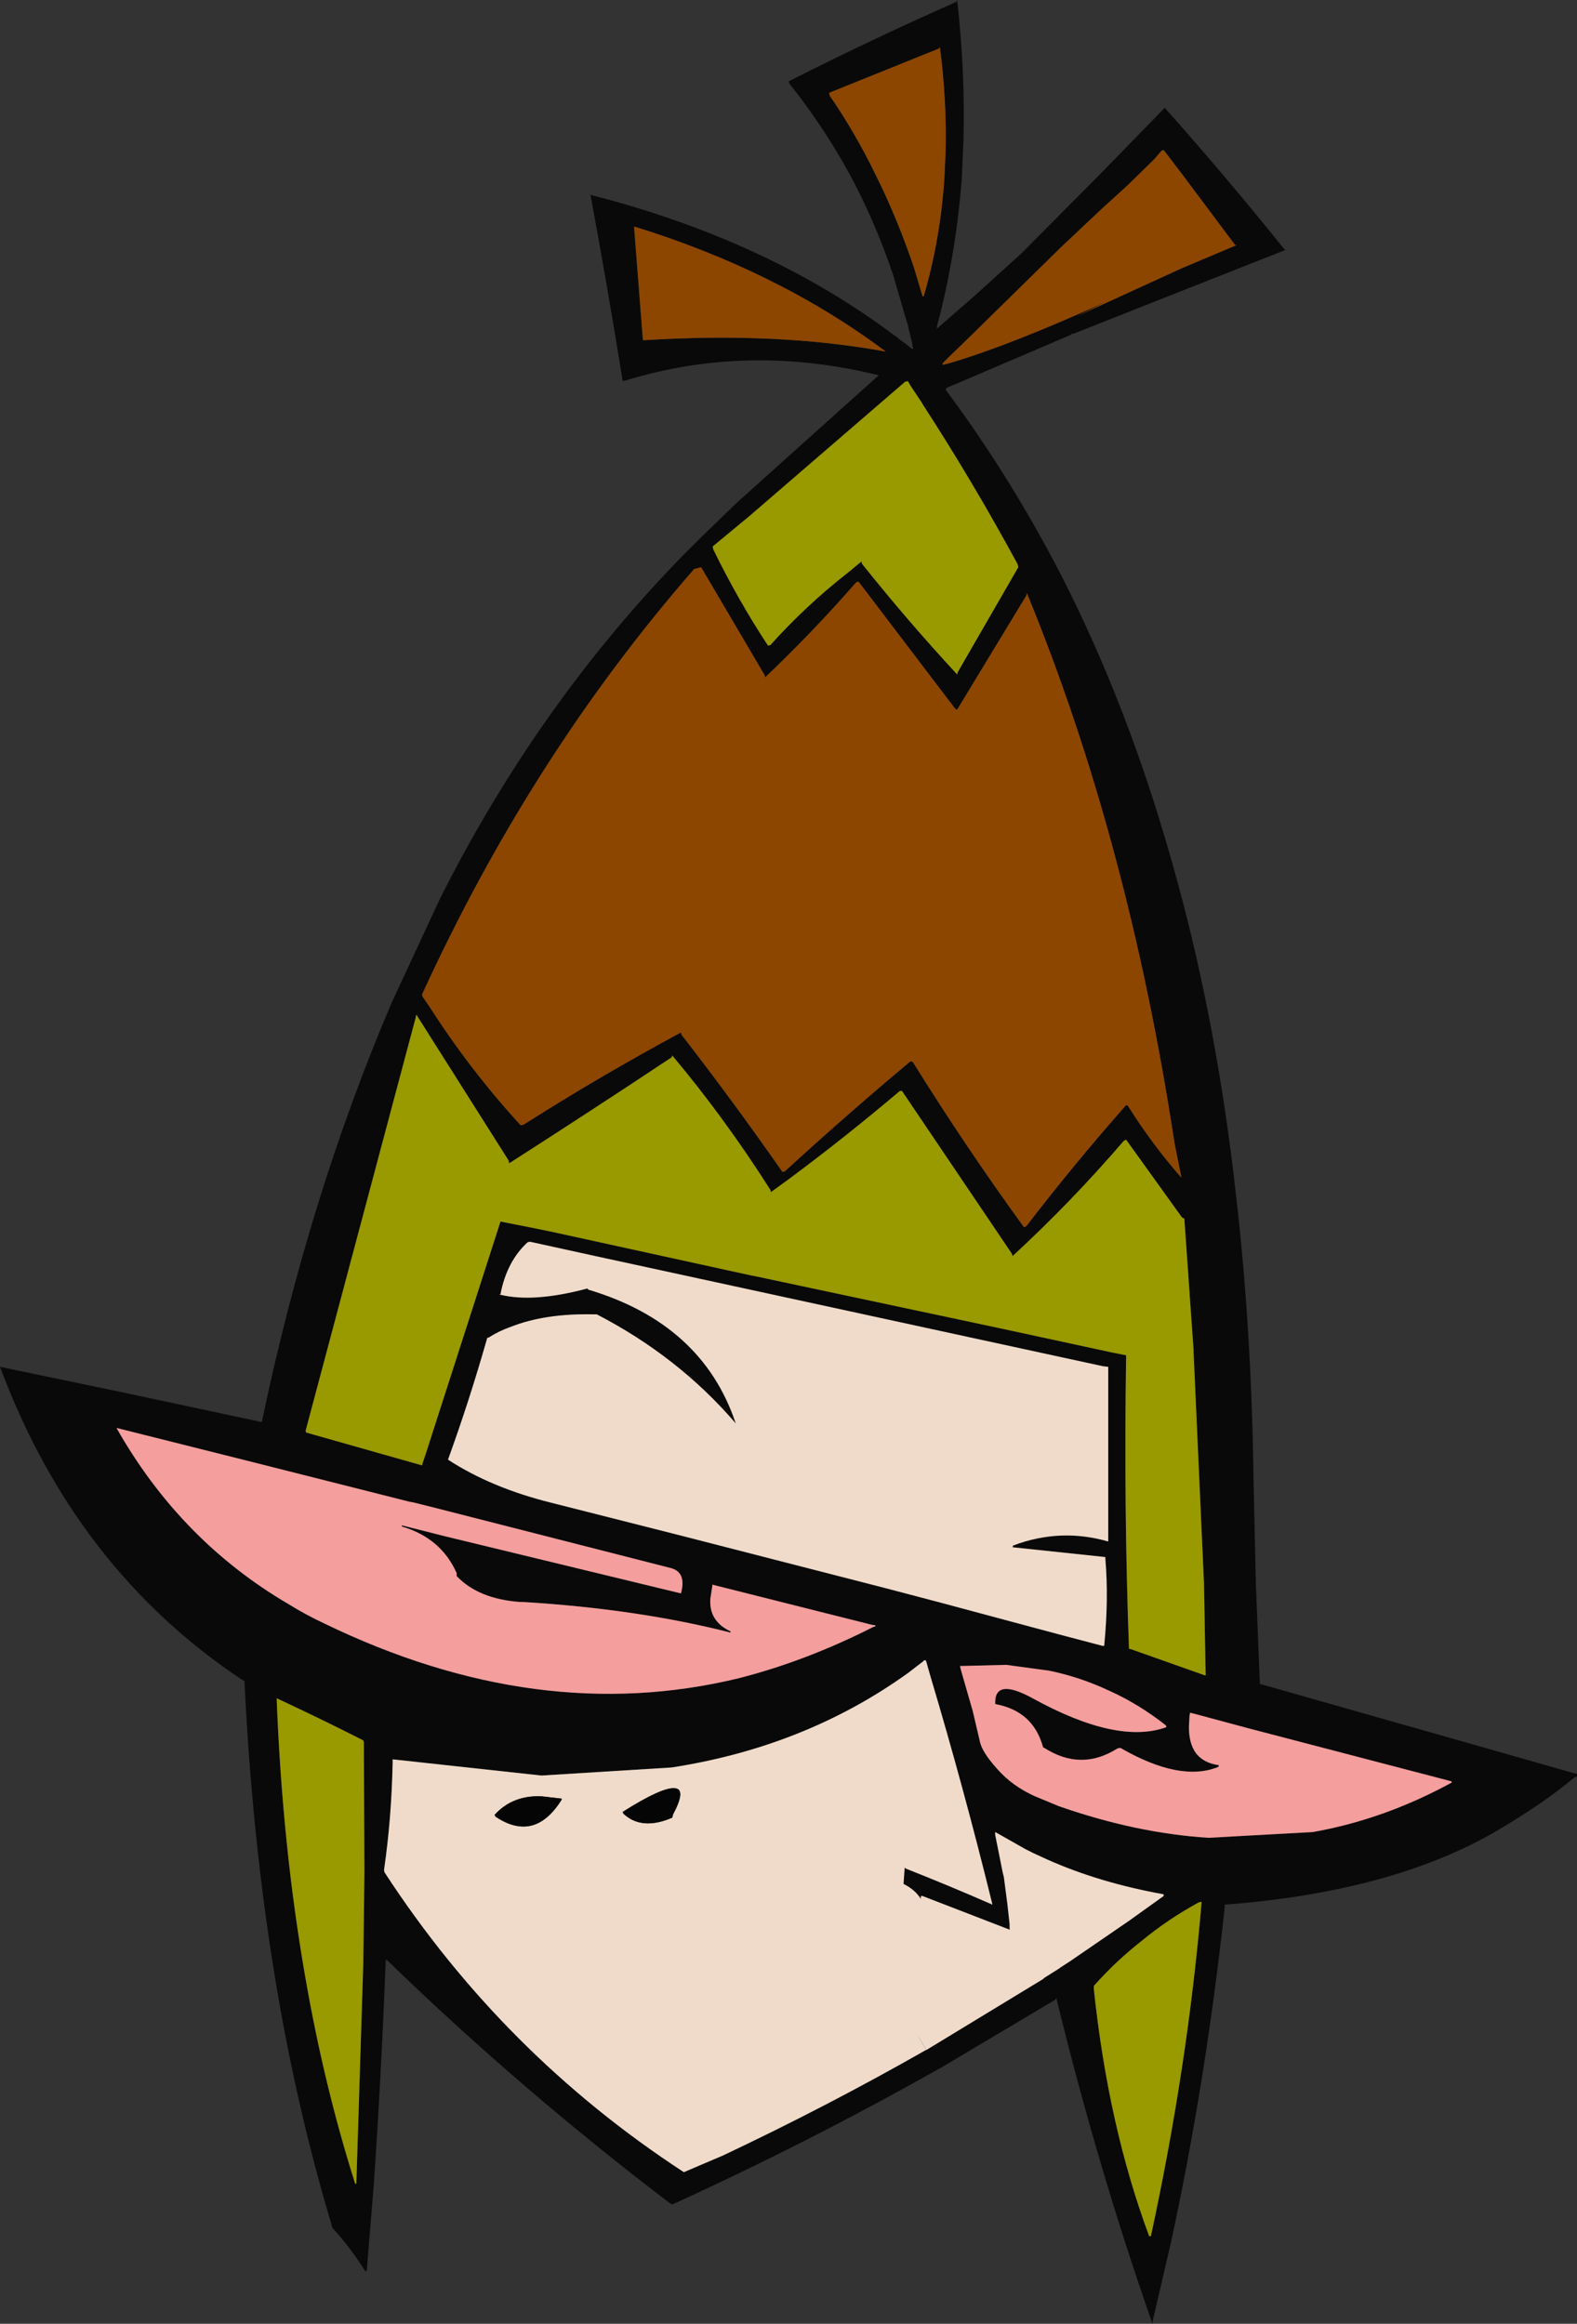 <?xml version="1.0" encoding="UTF-8" standalone="no"?>
<svg xmlns:xlink="http://www.w3.org/1999/xlink" height="201.55px" width="136.75px" xmlns="http://www.w3.org/2000/svg">
  <rect width="100%" height="100%" fill="#333333" stroke="none"/>
  <g transform="matrix(1.0, 0.0, 0.0, 1.0, 68.35, 100.75)">
    <path d="M24.6 -71.75 L14.9 -67.6 13.7 -67.1 13.7 -67.05 13.65 -66.95 Q19.2 -59.5 23.65 -50.9 29.5 -39.45 33.3 -25.9 36.85 -13.45 38.6 0.9 L39.0 4.4 Q40.2 15.5 40.35 27.65 L40.55 36.55 40.9 45.3 58.5 50.3 68.15 53.05 68.4 53.1 68.4 53.35 68.2 53.4 Q65.45 55.7 61.35 58.1 52.3 63.35 37.85 64.45 L37.85 64.7 Q36.2 79.85 33.2 93.7 L31.55 100.8 31.5 100.55 Q26.8 87.1 23.25 72.55 L23.15 72.7 13.15 78.65 12.95 78.75 Q1.7 85.1 -10.05 90.45 L-10.25 90.35 Q-23.2 80.5 -34.8 69.25 L-34.9 69.25 Q-35.3 79.55 -35.95 88.9 L-36.55 96.25 -36.7 96.2 Q-38.0 94.15 -39.55 92.45 L-39.6 92.2 Q-42.6 82.2 -44.45 71.1 -46.5 58.75 -47.15 45.05 L-47.35 44.95 Q-61.8 35.35 -68.35 17.8 L-57.55 20.05 -45.85 22.55 -45.65 22.6 Q-41.55 3.0 -34.4 -13.75 L-30.2 -22.8 Q-21.75 -39.6 -9.25 -52.45 L-7.45 -54.25 -4.4 -57.2 7.85 -68.2 Q-3.5 -71.0 -14.1 -67.75 L-14.35 -67.7 Q-15.65 -75.75 -17.1 -83.6 L-17.15 -83.85 Q-1.7 -79.9 9.35 -71.55 L9.4 -71.55 9.6 -71.35 9.95 -71.1 10.0 -71.05 10.1 -71.0 10.65 -70.55 10.75 -70.5 10.85 -70.5 10.85 -70.55 10.8 -70.65 10.7 -71.25 10.65 -71.35 10.6 -71.6 10.35 -72.65 10.25 -72.95 9.1 -76.9 Q7.55 -81.5 5.35 -85.6 3.05 -89.8 0.1 -93.5 L0.05 -93.7 Q7.15 -97.3 14.6 -100.6 L14.65 -100.75 Q15.35 -94.55 15.2 -88.65 L15.05 -85.25 Q14.6 -79.3 13.2 -73.6 L12.9 -72.5 12.9 -72.25 16.0 -74.95 20.2 -78.75 27.15 -85.75 32.65 -91.4 Q37.95 -85.45 43.05 -79.1 L43.2 -79.1 Q39.5 -77.65 24.6 -71.75 L24.7 -71.8 24.6 -71.8 24.6 -71.75 M13.15 -96.7 L13.1 -96.55 3.55 -92.7 3.6 -92.45 Q5.8 -89.25 7.55 -85.65 9.45 -81.85 10.9 -77.55 L11.65 -75.05 11.75 -75.05 Q13.2 -80.0 13.55 -85.4 L13.65 -87.7 Q13.75 -92.05 13.15 -96.7 M32.35 -87.65 L31.75 -86.95 29.4 -84.65 27.15 -82.6 23.7 -79.35 15.5 -71.3 13.95 -69.8 13.4 -69.25 13.4 -69.1 14.15 -69.3 Q19.35 -70.85 27.5 -74.55 L25.0 -73.3 34.05 -77.45 38.9 -79.5 38.75 -79.5 34.3 -85.45 32.55 -87.75 32.35 -87.65 M11.65 -65.7 L11.6 -65.8 10.6 -67.3 10.4 -67.65 10.35 -67.7 10.25 -67.65 10.15 -67.65 -3.35 -56.0 -6.55 -53.35 -6.5 -53.1 Q-4.35 -48.7 -1.75 -44.75 L-1.55 -44.8 Q1.55 -48.25 5.2 -51.1 L6.35 -52.05 6.4 -51.85 Q10.35 -46.9 14.65 -42.25 L14.7 -42.45 19.95 -51.55 19.9 -51.8 Q16.0 -59.0 11.65 -65.7 M6.1 -50.3 L5.9 -50.25 Q2.15 -45.95 -2.0 -42.0 L-2.05 -42.2 -7.55 -51.55 -8.15 -51.4 Q-22.25 -35.25 -31.75 -14.5 L-31.7 -14.3 -31.15 -13.5 Q-27.6 -7.95 -23.2 -3.15 L-22.95 -3.2 Q-16.35 -7.4 -9.3 -11.2 L-9.25 -11.0 Q-4.75 -5.2 -0.5 0.9 L-0.3 0.85 Q5.05 -4.05 10.6 -8.7 L10.8 -8.65 Q15.4 -1.25 20.45 5.7 L20.65 5.6 Q24.8 0.2 29.3 -4.9 L29.45 -4.85 Q31.55 -1.5 34.1 1.4 L33.5 -1.6 Q29.5 -27.85 20.7 -49.3 L20.65 -49.1 14.65 -39.2 14.5 -39.25 6.1 -50.3 M8.2 -70.3 L8.45 -70.25 8.4 -70.3 Q-0.9 -77.25 -13.35 -81.1 L-13.35 -80.85 -12.6 -71.25 -12.35 -71.25 Q-0.95 -71.95 8.2 -70.3 M9.85 -6.15 L9.65 -6.1 Q5.05 -2.2 0.15 1.45 L-1.5 2.65 -1.55 2.45 Q-5.45 -3.7 -10.05 -9.2 L-10.1 -9.05 Q-17.1 -4.4 -24.2 0.15 L-24.25 -0.1 -32.25 -12.75 -32.3 -12.5 -41.85 23.35 -41.8 23.5 -31.75 26.35 -31.7 26.15 -31.4 25.25 -24.95 5.2 -22.15 5.75 -20.45 6.1 -3.1 9.9 -3.05 9.9 18.1 14.4 28.05 16.55 29.3 16.8 29.3 17.05 Q29.1 29.95 29.55 42.25 L29.75 42.3 36.1 44.55 36.2 44.55 36.05 36.5 35.15 16.5 35.15 16.35 34.35 4.95 34.15 4.85 29.3 -1.9 29.1 -1.8 Q24.55 3.5 19.45 8.2 L19.4 8.0 9.85 -6.15 M27.75 17.8 L27.3 17.75 -16.7 8.2 -22.4 6.95 -22.6 7.0 Q-24.4 8.65 -24.95 11.5 L-25.05 11.5 -24.95 11.55 Q-22.05 12.25 -17.4 11.0 L-17.35 11.1 Q-7.45 14.05 -4.55 22.7 L-4.6 22.65 Q-9.55 16.9 -16.6 13.25 L-16.85 13.25 Q-21.1 13.15 -24.1 14.35 -25.1 14.7 -25.95 15.25 L-26.1 15.3 Q-27.65 20.75 -29.5 25.85 -25.75 28.3 -20.5 29.6 L-9.45 32.4 8.45 37.0 13.2 38.25 23.45 41.0 27.25 42.0 27.4 42.0 Q27.8 37.9 27.5 34.45 L27.5 34.3 19.45 33.45 19.5 33.3 Q23.6 31.75 27.75 32.95 L27.75 32.65 27.75 17.8 M7.4 40.35 L7.6 40.25 7.35 40.2 -6.55 36.7 -6.55 36.6 -6.75 37.9 Q-6.9 39.85 -5.0 40.75 L-5.0 40.85 Q-13.05 38.8 -22.95 38.2 L-23.2 38.2 Q-26.85 37.95 -28.75 35.95 L-28.75 35.7 Q-30.1 32.65 -33.5 31.65 L-33.5 31.55 -29.75 32.5 -10.55 37.15 -9.3 37.45 Q-8.8 35.6 -10.2 35.25 L-30.55 30.05 -32.55 29.55 -32.85 29.5 -46.5 26.05 -58.25 23.1 Q-52.7 32.9 -43.3 38.4 -41.85 39.3 -40.25 40.05 -21.7 49.05 -4.25 44.8 1.6 43.3 7.4 40.35 M11.95 43.3 L11.9 43.25 Q11.75 43.25 11.7 43.35 L10.4 44.35 Q1.5 50.75 -10.1 52.55 L-21.4 53.25 -34.25 51.85 -34.3 51.85 -34.3 52.1 Q-34.4 57.0 -35.05 61.45 L-35.0 61.65 Q-24.75 77.4 -9.05 87.65 L-5.65 86.2 Q3.45 81.9 11.95 77.05 L12.0 77.05 12.15 76.95 22.1 70.9 22.2 70.8 23.55 69.95 23.6 69.9 24.45 69.35 29.55 65.85 32.55 63.7 32.55 63.55 Q27.0 62.55 22.5 60.55 L21.3 60.0 20.6 59.65 17.95 58.15 17.95 58.4 18.6 61.65 18.7 62.05 19.0 64.35 19.2 66.15 19.2 66.6 19.2 66.65 19.15 66.6 11.65 63.7 11.5 63.7 11.5 63.95 Q11.0 63.15 10.0 62.65 L10.1 61.2 10.15 61.3 Q13.95 62.8 17.6 64.4 L17.7 64.45 17.65 64.2 Q15.2 54.25 12.35 44.7 L11.95 43.3 M32.75 48.9 Q30.4 47.05 27.85 45.9 25.3 44.7 22.6 44.15 L18.9 43.65 14.95 43.75 14.9 43.75 14.95 44.0 16.0 47.65 16.6 50.2 Q16.75 51.15 18.1 52.65 19.4 54.15 21.4 55.05 L23.45 55.9 Q30.15 58.25 36.45 58.65 L45.5 58.15 Q51.7 57.05 57.55 53.85 L57.5 53.75 39.9 49.15 35.25 47.9 34.85 47.8 34.8 48.05 34.75 48.95 Q34.7 52.0 37.35 52.35 L37.3 52.5 Q34.0 53.85 28.8 50.85 L28.55 50.9 Q25.4 52.9 22.2 50.85 L22.1 50.8 Q21.25 47.65 17.95 47.05 17.9 45.85 18.75 45.75 19.55 45.65 21.2 46.55 28.55 50.6 32.8 49.05 L32.75 48.9 M26.5 71.5 L26.5 71.75 Q27.75 83.65 31.3 93.2 L31.45 93.2 Q34.65 78.4 35.85 64.2 L35.6 64.25 Q32.95 65.7 30.7 67.55 28.4 69.35 26.5 71.5 M-43.5 46.95 L-44.35 46.55 -44.35 46.8 Q-43.85 59.4 -41.9 70.6 -40.25 80.15 -37.55 88.65 L-37.45 88.65 -36.85 69.65 -36.75 61.65 -36.8 50.35 -36.85 50.2 Q-40.2 48.5 -43.5 46.95" fill="#090909" fill-rule="evenodd" stroke="none"/>
    <path d="M24.7 -71.8 L24.6 -71.75 24.6 -71.8 24.7 -71.8 M32.35 -87.65 L32.55 -87.75 34.3 -85.45 38.75 -79.5 38.9 -79.5 34.05 -77.45 25.0 -73.3 27.5 -74.55 Q19.35 -70.85 14.15 -69.3 L13.4 -69.1 13.4 -69.25 13.95 -69.8 15.5 -71.3 23.7 -79.35 27.15 -82.6 29.4 -84.65 31.75 -86.95 32.35 -87.65 M13.15 -96.7 Q13.75 -92.05 13.65 -87.7 L13.55 -85.4 Q13.2 -80.0 11.75 -75.05 L11.65 -75.05 10.9 -77.55 Q9.45 -81.85 7.55 -85.65 5.8 -89.25 3.6 -92.45 L3.55 -92.7 13.1 -96.55 13.15 -96.7 M8.2 -70.3 Q-0.95 -71.95 -12.35 -71.25 L-12.6 -71.25 -13.35 -80.85 -13.35 -81.1 Q-0.9 -77.25 8.4 -70.3 L8.45 -70.25 8.2 -70.3 M6.1 -50.3 L14.5 -39.25 14.65 -39.2 20.65 -49.1 20.7 -49.3 Q29.5 -27.85 33.5 -1.6 L34.1 1.4 Q31.55 -1.5 29.45 -4.85 L29.3 -4.9 Q24.8 0.2 20.65 5.6 L20.45 5.7 Q15.4 -1.25 10.8 -8.65 L10.6 -8.7 Q5.05 -4.05 -0.3 0.85 L-0.5 0.9 Q-4.75 -5.2 -9.25 -11.0 L-9.3 -11.2 Q-16.35 -7.4 -22.95 -3.2 L-23.2 -3.15 Q-27.6 -7.95 -31.15 -13.5 L-31.7 -14.3 -31.75 -14.5 Q-22.25 -35.25 -8.15 -51.4 L-7.55 -51.55 -2.05 -42.2 -2.0 -42.0 Q2.15 -45.95 5.9 -50.25 L6.1 -50.3" fill="#8c4600" fill-rule="evenodd" stroke="none"/>
    <path d="M11.65 -65.7 Q16.0 -59.0 19.9 -51.8 L19.95 -51.55 14.7 -42.45 14.65 -42.25 Q10.35 -46.9 6.4 -51.85 L6.35 -52.05 5.2 -51.1 Q1.55 -48.25 -1.55 -44.8 L-1.75 -44.75 Q-4.35 -48.7 -6.5 -53.1 L-6.55 -53.35 -3.35 -56.0 10.15 -67.65 10.25 -67.65 10.35 -67.7 10.4 -67.65 10.6 -67.3 11.6 -65.8 11.65 -65.7 M9.85 -6.15 L19.4 8.0 19.45 8.2 Q24.55 3.5 29.1 -1.8 L29.3 -1.9 34.15 4.85 34.35 4.95 35.15 16.35 35.15 16.5 36.05 36.5 36.2 44.55 36.1 44.55 29.75 42.3 29.55 42.25 Q29.1 29.95 29.3 17.05 L29.3 16.8 28.05 16.55 18.1 14.4 -3.05 9.9 -3.1 9.9 -20.45 6.1 -22.15 5.75 -24.95 5.2 -31.4 25.25 -31.7 26.15 -31.75 26.35 -41.8 23.5 -41.85 23.35 -32.3 -12.5 -32.25 -12.75 -24.25 -0.1 -24.2 0.15 Q-17.1 -4.4 -10.1 -9.05 L-10.05 -9.2 Q-5.45 -3.7 -1.55 2.45 L-1.5 2.65 0.15 1.45 Q5.05 -2.2 9.65 -6.1 L9.85 -6.15 M26.5 71.5 Q28.4 69.35 30.7 67.55 32.95 65.7 35.6 64.25 L35.85 64.2 Q34.65 78.4 31.45 93.2 L31.3 93.2 Q27.75 83.65 26.5 71.75 L26.5 71.5 M-43.5 46.95 Q-40.2 48.5 -36.85 50.2 L-36.8 50.35 -36.75 61.65 -36.85 69.65 -37.45 88.65 -37.55 88.65 Q-40.25 80.15 -41.9 70.6 -43.85 59.4 -44.35 46.8 L-44.35 46.55 -43.5 46.95" fill="#999900" fill-rule="evenodd" stroke="none"/>
    <path d="M27.75 17.8 L27.75 32.65 27.75 32.95 Q23.6 31.75 19.5 33.3 L19.45 33.45 27.5 34.3 27.5 34.45 Q27.8 37.9 27.4 42.0 L27.25 42.0 23.45 41.0 13.2 38.25 8.45 37.0 -9.45 32.4 -20.5 29.6 Q-25.75 28.3 -29.5 25.85 -27.65 20.75 -26.1 15.3 L-25.95 15.25 Q-25.1 14.7 -24.1 14.35 -21.1 13.15 -16.85 13.25 L-16.6 13.25 Q-9.55 16.9 -4.6 22.65 L-4.55 22.7 Q-7.45 14.05 -17.35 11.1 L-17.4 11.0 Q-22.05 12.25 -24.95 11.55 L-25.05 11.5 -24.95 11.5 Q-24.4 8.65 -22.6 7.0 L-22.4 6.95 -16.7 8.2 27.3 17.75 27.75 17.8 M11.95 43.3 L12.35 44.7 Q15.2 54.25 17.65 64.2 L17.6 64.4 Q13.95 62.8 10.15 61.3 L10.1 61.2 10.0 62.65 Q11.0 63.15 11.5 63.95 L11.5 63.7 11.65 63.7 19.15 66.6 19.2 66.65 19.2 66.6 19.2 66.15 19.0 64.35 18.7 62.05 18.6 61.65 17.95 58.4 17.95 58.15 20.6 59.65 21.3 60.0 22.5 60.55 Q27.0 62.55 32.55 63.55 L32.55 63.7 29.55 65.85 24.45 69.35 23.6 69.9 23.55 69.95 22.2 70.8 22.1 70.9 12.15 76.95 12.0 77.05 11.15 75.65 11.95 77.05 Q3.45 81.9 -5.65 86.2 L-9.05 87.65 Q-24.75 77.4 -35.0 61.65 L-35.05 61.45 Q-34.4 57.0 -34.3 52.1 L-34.25 51.85 -21.4 53.25 -10.1 52.55 Q1.5 50.75 10.4 44.35 L11.7 43.35 11.95 43.3 M-10.05 56.9 L-10.0 56.65 Q-8.8 54.4 -9.85 54.35 -10.95 54.25 -14.35 56.4 L-14.3 56.55 Q-12.7 58.05 -10.05 56.9 M-19.65 55.35 L-19.65 55.25 -21.4 55.05 Q-23.9 54.95 -25.45 56.65 L-25.4 56.8 Q-22.0 59.1 -19.65 55.35" fill="#f0dbca" fill-rule="evenodd" stroke="none"/>
    <path d="M7.35 40.2 L7.6 40.25 7.4 40.35 7.35 40.2 M32.75 48.9 L32.8 49.05 32.75 48.9" fill="#fefefe" fill-rule="evenodd" stroke="none"/>
    <path d="M7.4 40.35 Q1.6 43.3 -4.25 44.8 -21.7 49.05 -40.25 40.05 -41.85 39.3 -43.3 38.4 -52.7 32.9 -58.25 23.1 L-46.5 26.05 -32.85 29.5 -32.55 29.55 -30.55 30.05 -10.2 35.25 Q-8.8 35.6 -9.3 37.45 L-10.55 37.15 -29.75 32.5 -33.5 31.55 -33.5 31.65 Q-30.1 32.65 -28.75 35.7 L-28.75 35.95 Q-26.85 37.95 -23.2 38.2 L-22.95 38.2 Q-13.05 38.8 -5.0 40.85 L-5.0 40.75 Q-6.9 39.85 -6.75 37.9 L-6.55 36.6 -6.55 36.7 7.35 40.2 7.4 40.35 M32.8 49.05 Q28.55 50.6 21.2 46.55 19.55 45.65 18.75 45.75 17.9 45.85 17.95 47.05 21.25 47.65 22.1 50.8 L22.2 50.85 Q25.4 52.9 28.55 50.9 L28.8 50.85 Q34.0 53.85 37.3 52.5 L37.35 52.35 Q34.7 52.0 34.75 48.95 L34.8 48.05 34.85 47.8 35.25 47.9 39.9 49.15 57.5 53.75 57.55 53.85 Q51.7 57.05 45.5 58.15 L36.45 58.65 Q30.15 58.25 23.45 55.9 L21.4 55.05 Q19.4 54.15 18.1 52.65 16.75 51.15 16.6 50.2 L16.0 47.65 14.95 44.0 14.9 43.75 14.95 43.75 18.9 43.65 22.6 44.15 Q25.3 44.7 27.85 45.9 30.4 47.05 32.75 48.9 L32.8 49.05" fill="#f49e9d" fill-rule="evenodd" stroke="none"/>
    <path d="M11.7 43.35 Q11.75 43.25 11.9 43.25 L11.95 43.3 11.7 43.35 M17.65 64.2 L17.7 64.45 17.6 64.4 17.65 64.2 M12.0 77.05 L11.95 77.05 11.15 75.65 12.0 77.05 M-34.3 52.1 L-34.3 51.85 -34.25 51.85 -34.3 52.1" fill="#fcfcfc" fill-rule="evenodd" stroke="none"/>
    <path d="M-19.65 55.35 Q-22.0 59.1 -25.4 56.8 L-25.45 56.65 Q-23.9 54.95 -21.4 55.05 L-19.65 55.25 -19.65 55.35 M-10.05 56.9 Q-12.7 58.05 -14.3 56.55 L-14.35 56.4 Q-10.95 54.25 -9.85 54.35 -8.8 54.4 -10.0 56.65 L-10.05 56.9" fill="#050505" fill-rule="evenodd" stroke="none"/>
  </g>
</svg>
